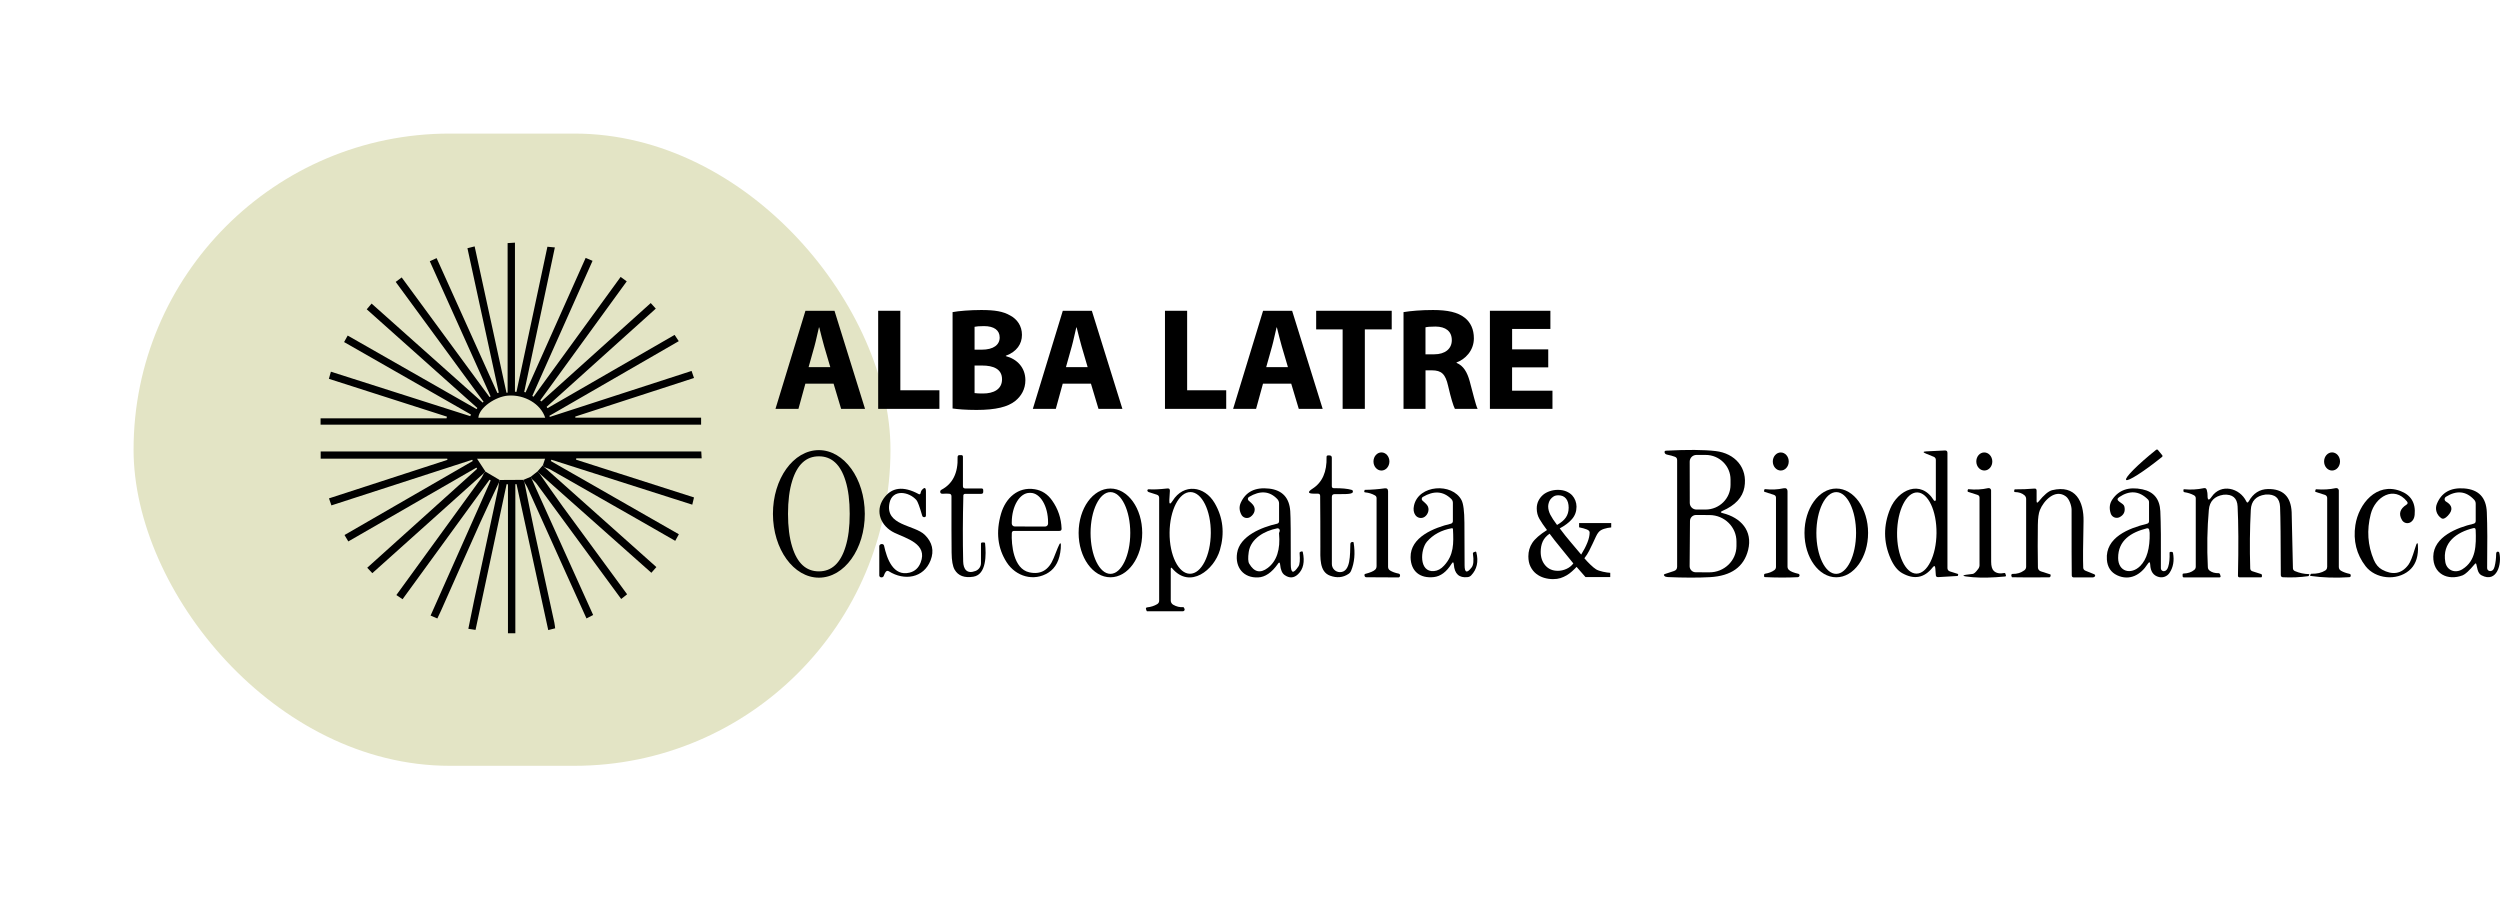 <svg xmlns="http://www.w3.org/2000/svg" width="1123" height="404" viewBox="0 0 1123 404" fill="none"><g filter="url(#filter0_f_231_2588)"><rect x="60" y="60" width="340" height="284" rx="142" fill="#E3E4C5"></rect></g><path d="M144 190.751V187.906H200.589C200.652 187.657 200.698 187.408 200.761 187.159C183.116 181.5 165.487 175.856 147.734 170.166C148.045 169.077 148.279 168.253 148.637 166.963C169.611 173.648 190.429 180.303 211.248 186.942C211.356 186.693 211.45 186.46 211.559 186.211C192.607 175.374 173.656 164.553 154.565 153.654C155.125 152.643 155.592 151.803 156.183 150.731C175.57 161.785 194.832 172.778 214.095 183.77C214.204 183.599 214.313 183.444 214.422 183.272C197.913 168.533 181.389 153.809 164.741 138.945C165.456 138.09 166.063 137.375 166.919 136.364C183.645 151.259 200.232 166.045 216.818 180.831C216.958 180.707 217.082 180.598 217.222 180.474C204.106 162.578 190.989 144.698 177.748 126.631C178.666 125.947 179.413 125.388 180.44 124.626C193.681 142.646 206.782 160.495 219.883 178.344C220.054 178.25 220.225 178.173 220.396 178.079C211.31 157.898 202.223 137.717 193.059 117.349C194.148 116.852 194.988 116.463 196.124 115.95C205.288 136.302 214.375 156.437 223.446 176.571C223.648 176.509 223.851 176.431 224.053 176.369C219.385 154.851 214.717 133.333 209.972 111.503C211.014 111.239 211.885 111.021 213.208 110.679C218 132.711 222.761 154.571 227.507 176.416C227.678 176.4 227.849 176.385 228.021 176.369V109.202C229.172 109.124 230.09 109.078 231.319 109V175.949L232.004 176.027C236.609 154.384 241.23 132.742 245.898 110.835C246.956 110.928 247.874 111.021 249.243 111.146C244.622 132.928 240.048 154.493 235.473 176.074C235.676 176.136 235.894 176.198 236.096 176.26C245.058 156.172 254.02 136.1 263.076 115.841C264.196 116.323 265.052 116.681 266.172 117.163C257.101 137.499 248.108 157.681 239.114 177.862C239.301 177.971 239.472 178.095 239.659 178.204C252.667 160.308 265.69 142.413 278.791 124.392C279.755 125.092 280.533 125.667 281.529 126.383C268.506 144.294 255.592 162.081 242.662 179.867C242.833 180.023 243.004 180.178 243.175 180.334C259.528 165.626 275.881 150.917 292.312 136.131C293.105 137.002 293.743 137.701 294.583 138.634C278.168 153.405 261.862 168.082 245.54 182.759C245.68 182.962 245.805 183.164 245.945 183.35C264.896 172.42 283.847 161.505 303.032 150.435C303.639 151.337 304.152 152.114 304.899 153.249C285.435 164.491 266.11 175.638 246.785 186.786C246.847 186.957 246.91 187.113 246.972 187.284C268.101 180.427 289.231 173.571 310.656 166.621C311.014 167.678 311.341 168.611 311.745 169.792C293.79 175.623 276.083 181.376 258.392 187.128L258.455 187.626H314.935V190.751H144ZM244.902 187.641C242.88 181.391 235.613 177.178 228.223 177.706C222.684 178.111 215.246 183.039 214.873 187.641H244.902Z" fill="black"></path><path d="M217.409 212.503C200.761 227.429 184.112 242.355 167.246 257.467C166.483 256.659 165.799 255.913 164.959 255.026C181.529 240.116 197.929 225.345 214.328 210.59C214.22 210.419 214.111 210.233 214.002 210.062C194.926 221.054 175.85 232.031 156.463 243.21C155.903 242.261 155.39 241.406 154.752 240.333C174.092 229.17 193.23 218.115 212.368 207.076C212.29 206.89 212.197 206.703 212.119 206.517C191.114 213.327 170.109 220.137 148.87 227.024C148.497 225.936 148.186 225.05 147.781 223.868C165.643 218.053 183.319 212.301 200.979 206.563C200.947 206.377 200.916 206.19 200.901 206.019H144.047V202.801H315.013C315.06 203.703 315.122 204.62 315.184 205.879H258.859C258.828 206.081 258.797 206.284 258.766 206.486C276.364 212.114 293.961 217.758 311.746 223.448C311.497 224.506 311.279 225.407 310.968 226.698C289.745 219.919 268.708 213.218 247.688 206.501L247.408 207.092C266.483 218.007 285.575 228.921 304.946 239.991C304.433 240.94 303.95 241.811 303.312 242.946C297.447 239.587 291.783 236.338 286.135 233.104C273.158 225.687 260.182 218.287 247.19 210.901C246.365 210.435 245.401 210.202 244.498 209.844C244.296 209.549 244.078 209.253 243.876 208.958C244.187 208.009 244.514 207.061 244.856 206.05H214.282C215.698 208.196 216.88 210.015 218.063 211.819C217.845 212.036 217.611 212.254 217.394 212.487L217.409 212.503Z" fill="black"></path><path d="M235.598 216.778C237.06 223.946 238.445 231.113 239.985 238.265C242.957 252.087 246.022 265.91 249.025 279.732C249.181 280.478 249.243 281.255 249.383 282.235C248.356 282.499 247.469 282.732 246.271 283.028C241.479 261.012 236.749 239.245 232.019 217.462C231.848 217.462 231.661 217.493 231.49 217.509V284.474H228.176V217.571C227.974 217.54 227.771 217.524 227.569 217.493C222.932 239.229 218.311 260.965 213.612 282.95C212.539 282.779 211.621 282.639 210.376 282.453C211.263 278.099 212.072 273.932 212.959 269.765C216.553 252.974 220.178 236.197 223.773 219.406C223.959 218.551 223.99 217.664 224.099 216.794C224.224 216.405 224.364 216.001 224.488 215.612L235.115 215.55C235.271 215.954 235.442 216.358 235.598 216.763V216.778Z" fill="black"></path><path d="M224.489 215.612C224.364 216.001 224.224 216.405 224.1 216.794C221.299 222.78 218.42 228.719 215.713 234.752C209.801 247.905 203.981 261.105 198.116 274.29C197.618 275.425 197.057 276.545 196.451 277.819C195.346 277.338 194.49 276.98 193.417 276.513C202.472 256.161 211.45 235.996 220.428 215.814L219.899 215.488C206.938 233.306 193.977 251.124 180.829 269.175C179.911 268.553 179.071 267.993 178.044 267.294C181.669 262.303 185.17 257.483 188.655 252.694C197.835 240.054 207.031 227.429 216.195 214.788C216.693 214.104 217.005 213.28 217.394 212.518C217.611 212.301 217.845 212.083 218.063 211.85C220.194 213.109 222.341 214.368 224.473 215.628L224.489 215.612Z" fill="black"></path><path d="M243.891 208.974C244.093 209.269 244.311 209.564 244.513 209.86C261.255 224.77 277.982 239.696 294.848 254.731C294.008 255.695 293.385 256.395 292.592 257.297C275.679 242.277 258.921 227.398 242.164 212.503L241.464 211.741C242.273 210.824 243.082 209.891 243.876 208.974H243.891Z" fill="black"></path><path d="M235.598 216.778C235.442 216.374 235.271 215.97 235.116 215.565C236.22 215.099 237.325 214.632 238.445 214.15C238.57 214.461 238.694 214.757 238.803 215.068C247.983 235.404 257.179 255.741 266.437 276.249C265.379 276.793 264.538 277.228 263.449 277.804C260.353 270.994 257.334 264.355 254.347 257.7C248.497 244.718 242.646 231.72 236.796 218.737C236.485 218.037 236.003 217.415 235.614 216.762L235.598 216.778Z" fill="black"></path><path d="M238.788 215.067C238.663 214.757 238.539 214.461 238.43 214.15C239.441 213.342 240.468 212.549 241.479 211.74L242.179 212.502C245.711 217.509 249.166 222.562 252.76 227.506C262.298 240.582 271.913 253.611 281.7 266.951C280.844 267.635 280.067 268.257 279.04 269.065C273.827 261.976 268.77 255.072 263.698 248.169C256.136 237.861 248.59 227.552 241.013 217.26C240.39 216.42 239.519 215.783 238.772 215.052L238.788 215.067Z" fill="black"></path><path d="M361.769 172.358L358.657 183.677H348.341L361.8 139.614H374.854L388.577 183.677H377.841L374.449 172.358H361.769ZM372.971 164.926L370.217 155.566C369.455 152.954 368.677 149.658 368.008 147.077H367.868C367.214 149.674 366.561 153.017 365.845 155.566L363.216 164.926H372.971Z" fill="black"></path><path d="M394.459 139.6H404.433V175.313H421.983V183.662H394.475V139.6H394.459Z" fill="black"></path><path d="M427.896 140.205C430.51 139.692 435.769 139.257 440.764 139.257C446.847 139.257 450.582 139.863 453.802 141.729C456.883 143.361 459.061 146.378 459.061 150.42C459.061 154.463 456.79 157.945 451.826 159.796V159.967C456.868 161.288 460.602 165.129 460.602 170.772C460.602 174.799 458.75 177.956 456.012 180.132C452.775 182.729 447.454 184.144 438.679 184.144C433.762 184.144 430.137 183.817 427.896 183.491V140.221V140.205ZM437.776 157.075H441.013C446.303 157.075 449.057 154.883 449.057 151.602C449.057 148.321 446.521 146.487 442.008 146.487C439.83 146.487 438.601 146.627 437.776 146.798V157.075ZM437.776 176.572C438.741 176.727 439.923 176.758 441.604 176.758C446.132 176.758 450.115 175.017 450.115 170.368C450.115 165.719 446.163 164.196 441.184 164.196H437.776V176.587V176.572Z" fill="black"></path><path d="M477.375 172.358L474.263 183.677H463.947L477.406 139.614H490.46L504.183 183.677H493.447L490.055 172.358H477.375ZM488.577 164.926L485.823 155.566C485.061 152.954 484.283 149.658 483.614 147.077H483.474C482.82 149.674 482.167 153.017 481.451 155.566L478.822 164.926H488.577Z" fill="black"></path><path d="M523.29 139.6H533.264V175.313H550.815V183.662H523.306V139.6H523.29Z" fill="black"></path><path d="M567.339 172.358L564.227 183.677H553.911L567.37 139.614H580.424L594.148 183.677H583.412L580.02 172.358H567.339ZM578.542 164.926L575.788 155.566C575.025 152.954 574.247 149.658 573.578 147.077H573.438C572.785 149.674 572.131 153.017 571.415 155.566L568.786 164.926H578.542Z" fill="black"></path><path d="M603.126 147.964H591.223V139.6H625.158V147.964H613.084V183.662H603.11V147.964H603.126Z" fill="black"></path><path d="M630.463 140.205C633.668 139.661 638.414 139.257 643.719 139.257C650.254 139.257 654.844 140.252 657.987 142.755C660.617 144.839 662.064 147.933 662.064 151.991C662.064 157.572 658.065 161.459 654.284 162.812V163.014C657.349 164.242 659.061 167.165 660.181 171.223C661.55 176.214 662.873 181.951 663.744 183.662H653.537C652.853 182.387 651.764 178.842 650.503 173.385C649.274 167.881 647.423 166.404 643.315 166.357H640.343V183.662H630.463V140.205ZM640.343 159.158H644.249C649.196 159.158 652.153 156.639 652.153 152.815C652.153 148.788 649.383 146.72 644.824 146.689C642.444 146.689 641.043 146.844 640.328 147.031V159.174L640.343 159.158Z" fill="black"></path><path d="M695.454 165.02H679.226V175.5H697.368V183.662H669.268V139.6H696.435V147.762H679.242V156.936H695.47V165.02H695.454Z" fill="black"></path><path d="M367.884 259.488C356.494 259.504 347.236 246.693 347.205 230.88C347.174 215.052 356.385 202.225 367.79 202.194C379.18 202.179 388.437 214.99 388.469 230.803C388.5 246.63 379.289 259.457 367.884 259.488ZM353.973 230.818C353.973 236.649 354.596 241.562 355.841 245.589C358.097 252.974 362.095 256.659 367.837 256.659C373.578 256.659 377.561 252.974 379.818 245.589C381.078 241.562 381.7 236.649 381.685 230.818C381.685 224.988 381.078 220.074 379.833 216.048C377.577 208.662 373.578 204.977 367.837 204.977C362.111 204.977 358.112 208.662 355.841 216.048C354.596 220.074 353.973 224.988 353.973 230.818Z" fill="black"></path><path d="M624.123 207.315C624.135 205.065 622.542 203.233 620.566 203.222C618.589 203.212 616.977 205.027 616.966 207.277C616.954 209.527 618.547 211.359 620.523 211.369C622.499 211.38 624.111 209.564 624.123 207.315Z" fill="black"></path><path d="M432.735 222.718C432.471 232.902 432.44 242.713 432.657 252.181C432.735 255.726 434.369 257.981 438.259 256.457C439.706 255.882 440.655 254.482 440.655 252.943V244.205C440.655 243.91 440.888 243.677 441.184 243.677H442.009C442.32 243.677 442.475 243.832 442.507 244.127C443.004 249.072 443.191 258.074 437.247 259.053C433.233 259.706 430.433 258.649 428.83 255.913C427.959 254.436 427.492 251.855 427.461 248.201C427.398 242.557 427.383 234.13 427.398 222.92C427.398 222.22 427.056 221.847 426.356 221.785C425.407 221.707 424.489 221.723 423.586 221.801C423.213 221.832 422.917 221.785 422.668 221.63C422.466 221.521 422.357 221.288 422.342 220.946C422.326 220.557 422.528 220.184 422.871 220.013C427.959 217.338 430.386 212.456 430.152 205.351C430.152 204.745 430.433 204.434 431.055 204.434H431.786C432.3 204.434 432.549 204.682 432.549 205.195V218.38C432.549 219.064 432.891 219.406 433.575 219.406H440.873C441.402 219.406 441.666 219.671 441.666 220.184V220.93C441.666 221.521 441.371 221.832 440.764 221.832H433.622C433.031 221.832 432.735 222.127 432.72 222.702L432.735 222.718Z" fill="black"></path><path d="M598.271 223.137V253.363C598.271 255.368 599.905 257.001 601.912 257.001C606.844 257.016 606.393 248.963 606.58 244.329C606.611 243.941 606.797 243.661 607.155 243.505C607.264 243.474 607.435 243.443 607.684 243.443C607.918 243.443 608.042 243.567 608.058 243.785C608.82 248.543 608.431 252.741 606.922 256.363C606.673 256.97 606.284 257.452 605.739 257.809C603.281 259.457 600.511 259.722 597.446 258.587C592.623 256.83 593.09 250.548 593.105 245.573C593.105 237.97 593.09 230.367 593.012 222.764C593.012 222.096 592.654 221.754 591.985 221.754H590.258C587.473 221.754 587.255 221.007 589.589 219.515C593.977 216.701 596.077 211.959 595.89 205.273C595.89 204.806 596.108 204.573 596.575 204.573H597.166C597.897 204.573 598.255 204.931 598.255 205.646V218.364C598.255 218.986 598.567 219.297 599.189 219.297C602.659 219.266 605.288 219.515 607.077 220.028C607.669 220.183 607.855 220.541 607.653 221.116C607.28 222.189 603.125 221.894 599.422 221.971C598.66 222.002 598.286 222.391 598.286 223.153L598.271 223.137Z" fill="black"></path><path d="M413.473 221.629C413.659 220.883 413.846 220.401 414.033 220.199C415.309 218.706 415.931 218.924 415.931 220.852V231.486C415.947 232.077 415.651 232.342 415.06 232.31C414.842 232.31 414.655 232.217 414.484 232.062C414.375 231.953 414.282 231.766 414.22 231.533C413.084 227.584 412.228 225.298 411.683 224.661C408.26 220.727 400.87 219.623 399.563 225.936C397.447 236.182 410.812 235.684 415.449 240.287C418.825 243.645 419.681 247.454 418.016 251.714C414.904 259.69 406.222 260.996 399.314 256.643C398.738 256.285 398.256 256.379 397.851 256.907C397.54 257.296 397.275 257.856 397.027 258.586C396.902 258.975 396.638 259.224 396.233 259.333C396.015 259.379 395.797 259.364 395.579 259.302C395.175 259.146 394.973 258.851 394.973 258.431V245.448C394.973 244.935 395.222 244.609 395.704 244.453C395.984 244.345 396.264 244.345 396.544 244.453C396.855 244.562 397.027 244.764 397.104 245.06C398.396 251.061 401.259 259.006 408.556 257.234C410.937 256.659 412.617 255.135 413.566 252.663C416.802 244.313 407.202 241.904 401.772 239.307C395.735 236.4 392.919 229.792 396.871 224.023C400.434 218.846 405.724 218.162 412.741 221.971C412.99 222.111 413.302 222.018 413.442 221.769C413.457 221.738 413.473 221.691 413.488 221.66L413.473 221.629Z" fill="black"></path><path d="M454.503 239.447C454.254 244.764 455.265 255.492 462.314 257.078C467.464 258.244 471.136 256.114 473.298 250.704C474.154 248.527 474.777 246.988 475.15 246.086C476.286 243.241 476.737 243.349 476.488 246.412C476.052 251.528 474.216 255.119 470.965 257.203C464.43 261.37 456.339 258.991 452.216 252.616C448.123 246.257 447.283 238.965 449.679 230.725C451.718 223.744 457.241 218.551 464.788 219.763C467.993 220.276 470.591 221.956 472.614 224.832C475.29 228.626 476.706 232.839 476.862 237.472C476.893 238.141 476.55 238.483 475.866 238.483H455.53C454.876 238.483 454.534 238.809 454.503 239.478V239.447ZM455.81 236.493L469.455 236.524C470.187 236.524 470.793 235.933 470.793 235.187V234.658C470.809 227.335 467.277 221.396 462.874 221.396H462.485C458.081 221.396 454.503 227.304 454.487 234.627V235.156C454.487 235.886 455.078 236.493 455.825 236.493H455.81Z" fill="black"></path><path d="M498.8 259.317C490.911 259.317 484.517 250.393 484.517 239.385C484.517 228.377 490.911 219.452 498.8 219.452C506.689 219.452 513.084 228.377 513.084 239.385C513.084 250.393 506.689 259.317 498.8 259.317ZM498.8 257.778C503.717 257.778 507.716 249.553 507.716 239.416C507.716 229.278 503.717 221.054 498.8 221.054C493.883 221.054 489.885 229.278 489.885 239.416C489.885 249.553 493.883 257.778 498.8 257.778Z" fill="black"></path><path d="M526.605 255.353C526.138 254.793 525.905 254.886 525.905 255.617V269.781C525.905 270.543 526.325 271.258 526.994 271.647C528.441 272.487 529.935 272.844 531.49 272.72C531.599 272.72 531.693 272.766 531.755 272.86L532.035 273.388C532.253 273.777 532.128 274.259 531.739 274.477C531.615 274.539 531.491 274.586 531.35 274.586H515.309C515.2 274.586 515.122 274.539 515.075 274.43L514.826 273.746C514.609 273.186 514.795 272.875 515.402 272.813C517.005 272.642 518.467 272.176 519.79 271.398C520.381 271.041 520.692 270.528 520.692 269.843V223.651C520.692 222.92 520.35 222.438 519.665 222.22L515.978 221.038C515.651 220.93 515.449 220.712 515.387 220.37C515.355 220.183 515.433 220.012 515.651 219.857C515.744 219.795 515.853 219.764 515.978 219.779C517.969 219.95 520.755 219.826 524.333 219.421C525.158 219.313 525.547 219.67 525.516 220.448L525.267 224.552C525.158 226.589 525.64 226.713 526.745 224.957C531.693 217.058 541.075 218.224 545.603 225.952C549.399 232.451 550.193 239.494 547.983 247.081C545.354 256.052 534.571 264.682 526.605 255.368V255.353ZM534.509 257.732C539.628 257.763 543.829 249.584 543.891 239.447C543.969 229.31 539.877 221.07 534.758 221.038C529.639 221.007 525.438 229.186 525.376 239.323C525.298 249.46 529.39 257.7 534.509 257.732Z" fill="black"></path><path d="M573.998 253.331C571.244 257.234 568.288 259.24 565.145 259.38C558.61 259.69 554.705 254.902 555.701 248.434C556.883 240.675 566.934 236.773 573.609 235.265C574.247 235.125 574.559 234.736 574.559 234.083V226.185C574.559 225.423 574.294 224.754 573.765 224.179C570.295 220.541 566.063 220.214 561.037 223.231C560.555 223.526 560.4 224.163 560.695 224.645C560.757 224.739 560.835 224.832 560.929 224.91C561.847 225.672 562.484 226.294 562.873 226.791C564.352 228.719 563.449 230.958 561.707 232.171C560.462 233.057 558.719 232.777 557.832 231.518C557.77 231.424 557.708 231.331 557.661 231.238C556.665 229.403 556.556 227.615 557.35 225.827C559.606 220.867 563.869 218.753 570.124 219.484C576.021 220.183 579.18 223.573 579.584 229.652C579.771 232.404 579.849 240.318 579.818 253.362C579.818 257.591 580.953 257.934 583.272 254.404C583.863 253.502 584.034 251.528 583.785 248.48C583.754 248.169 583.894 247.952 584.205 247.859L584.719 247.687C584.921 247.625 585.154 247.734 585.217 247.936C585.217 247.936 585.217 247.952 585.217 247.967C586.166 252.352 585.466 255.664 583.085 257.934C581.218 259.722 579.195 259.83 577.001 258.276C575.897 257.483 575.243 255.912 575.025 253.549C574.916 252.554 574.574 252.461 573.998 253.285V253.331ZM574.512 239.571C574.512 239.571 574.621 239.198 574.823 238.623C574.994 238.11 574.73 237.55 574.216 237.364C574.045 237.301 573.874 237.301 573.703 237.333C568.039 238.436 561.815 241.919 560.929 247.952C560.555 250.564 560.617 252.321 561.162 253.223C563.371 257.016 566.141 257.654 569.471 255.119C573.516 252.056 575.212 246.863 574.543 239.571H574.512Z" fill="black"></path><path d="M618.357 254.419V223.79C618.357 223.215 618.108 222.795 617.595 222.515C616.257 221.769 614.81 221.318 613.254 221.178C612.88 221.147 612.74 220.96 612.849 220.603L613.021 220.074L613.052 220.043C616.21 219.996 619.198 219.763 621.983 219.359C623.01 219.219 623.523 219.67 623.523 220.712V254.622C623.523 255.352 623.834 255.896 624.457 256.285C625.437 256.892 626.697 257.358 628.269 257.669C628.658 257.762 628.876 257.995 628.891 258.4C628.922 258.648 628.891 258.819 628.829 258.928C628.658 259.208 628.455 259.395 628.331 259.379L613.783 259.301C613.394 259.301 613.129 259.115 612.989 258.742C612.912 258.524 612.896 258.306 612.958 258.073C612.989 257.949 613.067 257.871 613.192 257.824C615.51 257.218 617.019 256.581 617.719 255.896C618.14 255.492 618.342 254.995 618.342 254.388L618.357 254.419Z" fill="black"></path><path d="M652.013 253.3C649.757 256.907 647.112 258.882 644.109 259.224C637.932 259.924 633.731 256.69 633.637 250.331C633.482 241.235 644.233 237.053 651.717 235.249C652.262 235.125 652.635 234.643 652.635 234.114V225.889C652.635 225.174 652.371 224.583 651.857 224.086C648.279 220.603 644.047 220.323 639.145 223.215C638.648 223.51 638.492 224.163 638.788 224.645C638.85 224.739 638.928 224.832 639.005 224.894C640.001 225.749 640.67 226.387 641.013 226.838C642.366 228.564 641.526 231.051 640.001 232.124C638.648 233.088 636.765 232.761 635.816 231.424C635.816 231.424 635.8 231.393 635.785 231.393C634.991 230.258 634.789 228.828 635.162 227.118C637.185 217.68 652.355 216.763 656.51 224.645C657.35 226.231 657.786 229.636 657.817 234.86C657.863 241.546 657.894 247.89 657.894 253.891C657.894 257.281 658.937 257.623 661.037 254.917C661.893 253.829 662.095 251.777 661.644 248.791C661.582 248.418 661.738 248.154 662.095 248.03L662.656 247.827C662.92 247.719 663.091 247.827 663.169 248.092C664.227 252.274 663.449 255.741 660.851 258.462C660.415 258.913 659.886 259.177 659.264 259.24C655.452 259.69 653.382 257.809 653.056 253.565C652.962 252.414 652.62 252.321 652.013 253.3ZM652.651 237.612C652.651 237.41 652.464 237.255 652.262 237.27C652.246 237.27 652.231 237.27 652.215 237.27C647.485 238.11 643.735 240.131 640.981 243.319C637.994 246.801 637.309 257.094 644.109 256.534C645.805 256.394 647.33 255.57 648.699 254.047C653.087 249.273 653.009 244.174 652.667 237.628L652.651 237.612Z" fill="black"></path><path d="M773.827 230.492C782.011 232.529 787.395 238.421 785.263 247.035C783.365 254.653 777.655 258.727 768.117 259.256C762.733 259.551 756.416 259.535 749.165 259.224C748.496 259.193 747.999 259.038 747.703 258.742C747.267 258.323 747.329 258.027 747.89 257.841L751.982 256.488C752.915 256.177 753.367 255.524 753.367 254.545V206.641C753.367 205.911 753.024 205.429 752.355 205.18C751.375 204.807 750.27 204.511 749.025 204.263C748.528 204.154 748.201 204.014 748.03 203.827C747.859 203.594 747.75 203.376 747.718 203.174C747.687 202.723 747.89 202.475 748.372 202.443C757.988 201.946 765.409 202.008 770.637 202.614C779.304 203.61 785.154 210.093 783.583 218.893C782.758 223.464 779.475 226.994 773.718 229.497C772.769 229.917 772.8 230.243 773.811 230.492H773.827ZM759.015 207.372L759.046 225.905C759.046 227.553 760.384 228.89 762.033 228.89H766.172C772.364 228.859 777.359 223.9 777.359 217.789V215.395C777.359 209.285 772.333 204.34 766.141 204.356H762.002C760.353 204.371 759.015 205.708 759.015 207.357V207.372ZM759.139 234.021L758.983 254.342C758.983 255.835 760.182 257.048 761.675 257.063L767.79 257.094C774.496 257.141 779.973 251.886 780.02 245.34V243.319C780.066 236.773 774.683 231.425 767.977 231.363L761.862 231.331C760.368 231.331 759.155 232.529 759.139 234.021Z" fill="black"></path><path d="M868.739 224.802C868.879 225.019 869.159 225.066 869.377 224.926C869.502 224.848 869.579 224.708 869.579 224.553V206.564C869.579 205.958 869.221 205.429 868.661 205.196L865.192 203.781C863.682 203.175 863.729 202.832 865.332 202.755L873.656 202.35C874.418 202.319 874.792 202.677 874.792 203.439V255.213C874.792 255.866 875.212 256.457 875.834 256.659L879.397 257.779C879.6 257.841 879.677 257.981 879.6 258.183L879.444 258.665C879.444 258.665 879.397 258.727 879.351 258.727C874.216 259.038 871.338 259.209 870.715 259.24C869.984 259.271 869.61 258.992 869.579 258.416L869.346 255.276C869.253 254.11 868.864 253.97 868.148 254.871C864.445 259.614 859.87 260.484 854.456 257.452C852.355 256.271 850.612 254.047 849.197 250.798C846.007 243.459 845.976 236.027 849.103 228.471C852.573 220.075 862.764 215.146 868.724 224.802H868.739ZM860.835 257.67C865.721 257.717 869.782 249.601 869.875 239.526C869.984 229.451 866.094 221.257 861.208 221.195C856.323 221.148 852.262 229.264 852.168 239.339C852.06 249.414 855.949 257.608 860.835 257.67Z" fill="black"></path><path d="M971.275 204.48C971.462 204.713 971.431 205.071 971.182 205.258L970.948 205.444C962.889 211.912 955.778 216.452 955.062 215.566V215.535C954.316 214.664 960.259 208.694 968.319 202.226C968.319 202.226 968.319 202.226 968.334 202.226L968.583 202.039C968.817 201.868 969.159 201.899 969.346 202.132L971.275 204.496V204.48Z" fill="black"></path><path d="M803.499 207.31C803.503 205.069 801.904 203.249 799.927 203.246C797.951 203.242 796.345 205.056 796.342 207.297C796.338 209.539 797.937 211.358 799.913 211.362C801.89 211.365 803.495 209.551 803.499 207.31Z" fill="black"></path><path d="M891.45 211.353C893.435 211.305 894.999 209.449 894.944 207.208C894.889 204.968 893.236 203.191 891.252 203.239C889.267 203.288 887.703 205.143 887.758 207.384C887.813 209.624 889.466 211.401 891.45 211.353Z" fill="black"></path><path d="M1051.14 207.313C1051.15 205.064 1049.56 203.229 1047.59 203.215C1045.61 203.201 1044 205.014 1043.98 207.263C1043.97 209.513 1045.56 211.348 1047.53 211.362C1049.51 211.376 1051.12 209.563 1051.14 207.313Z" fill="black"></path><path d="M796.839 222.283L792.732 220.977C792.483 220.915 792.343 220.65 792.42 220.417C792.42 220.417 792.42 220.402 792.42 220.386L792.576 219.904C792.607 219.764 792.716 219.702 792.856 219.717C795.781 220.044 798.535 219.92 801.118 219.344C802.332 219.08 802.954 219.577 802.954 220.821V254.529C802.954 255.12 803.172 255.633 803.608 256.037C804.323 256.706 805.739 257.281 807.871 257.763C808.135 257.825 808.338 258.074 808.369 258.354C808.369 258.665 808.26 258.929 808.026 259.116C807.902 259.209 807.762 259.256 807.606 259.271C802.721 259.505 797.788 259.489 792.825 259.24C792.56 259.24 792.42 259.085 792.42 258.82V258.307C792.42 257.965 792.592 257.763 792.934 257.701C794.568 257.437 795.937 256.908 797.026 256.115C797.524 255.742 797.773 255.26 797.773 254.638V223.573C797.773 222.92 797.462 222.5 796.839 222.298V222.283Z" fill="black"></path><path d="M824.862 259.318C816.973 259.318 810.578 250.394 810.578 239.386C810.578 228.378 816.973 219.453 824.862 219.453C832.75 219.453 839.145 228.378 839.145 239.386C839.145 250.394 832.75 259.318 824.862 259.318ZM824.799 257.779C829.716 257.779 833.73 249.569 833.746 239.432C833.762 229.295 829.794 221.055 824.862 221.055C819.945 221.055 815.931 229.264 815.915 239.401C815.899 249.538 819.867 257.779 824.799 257.779Z" fill="black"></path><path d="M889.2 253.783V223.558C889.2 222.905 888.888 222.485 888.25 222.283L884.143 220.977C883.894 220.899 883.769 220.651 883.832 220.386L883.987 219.904C884.018 219.796 884.112 219.733 884.236 219.749C887.332 220.06 890.289 219.904 893.089 219.267C893.665 219.143 894.241 219.5 894.365 220.06C894.381 220.138 894.396 220.215 894.396 220.293C894.396 231.425 894.396 242.091 894.427 252.322C894.427 254.296 894.816 255.665 895.594 256.426C896.684 257.484 898.286 257.81 900.371 257.39C900.589 257.359 900.729 257.437 900.791 257.639L901.04 258.37C901.149 258.728 901.04 258.93 900.667 258.961C895.112 259.505 890.289 259.614 886.166 259.287C880.611 258.836 880.58 258.339 886.103 257.81C886.726 257.764 887.566 257.002 888.624 255.54C889.013 255.027 889.215 254.436 889.215 253.768L889.2 253.783Z" fill="black"></path><path d="M915.697 225.346C918.156 222.298 920.209 220.588 921.843 220.184C932.377 217.634 936.111 225.346 935.924 234.162C935.691 244.75 935.644 251.7 935.784 255.027C935.815 255.664 936.173 256.115 936.827 256.38L940.639 257.919C940.965 258.043 941.137 258.276 941.152 258.618C941.152 258.789 941.028 258.976 940.748 259.147C940.499 259.303 940.25 259.38 939.97 259.38H931.583C930.961 259.38 930.65 259.069 930.634 258.447C930.572 254.467 930.541 244.625 930.556 228.953C930.556 227.289 929.56 224.133 927.989 222.983C923.197 219.438 918.031 224.864 916.319 229.124C915.744 230.554 915.448 232.747 915.402 235.716C915.308 242.06 915.324 248.466 915.433 254.918C915.448 255.711 915.977 256.411 916.74 256.644L920.925 257.997C921.096 258.043 921.174 258.152 921.158 258.323C921.158 258.618 921.112 258.821 921.065 258.929C920.972 259.178 920.769 259.334 920.552 259.334C913.519 259.411 907.949 259.396 903.872 259.303C903.779 259.303 903.716 259.256 903.685 259.163L903.499 258.587C903.39 258.261 903.561 257.919 903.888 257.825C903.965 257.794 904.028 257.794 904.105 257.794C906.019 257.857 907.762 257.328 909.302 256.208C909.831 255.835 910.142 255.245 910.142 254.607V224.149C910.142 223.465 909.878 222.905 909.364 222.454C908.291 221.537 906.891 221.07 905.179 221.039C904.93 221.039 904.743 220.852 904.743 220.604C904.743 220.557 904.743 220.51 904.759 220.464L904.93 219.889C904.93 219.889 904.992 219.811 905.07 219.811C907.995 219.842 910.905 219.717 913.83 219.469C914.499 219.407 914.841 219.717 914.841 220.402V225.05C914.841 225.937 915.121 226.03 915.697 225.33V225.346Z" fill="black"></path><path d="M964.694 253.394C961.613 258.229 956.618 261.028 951.033 258.431C948.201 257.094 946.661 254.746 946.412 251.388C945.649 241.391 956.214 237.302 964.429 235.265C965.036 235.109 965.347 234.721 965.347 234.083V225.594C965.347 225.112 965.161 224.646 964.818 224.319C960.928 220.479 956.634 220.137 951.935 223.308C950.986 223.946 950.97 224.599 951.904 225.283L953.538 226.465C953.911 226.744 954.16 227.118 954.285 227.6C954.751 229.73 954.051 231.284 952.184 232.28C950.784 233.026 949.057 232.497 948.325 231.098C948.248 230.958 948.185 230.802 948.139 230.647C947.361 228.284 947.61 226.185 948.885 224.335C951.826 220.043 956.307 218.535 962.375 219.81C967.479 220.883 970.155 224.164 970.42 229.652C970.669 234.938 970.746 243.49 970.669 255.306C970.669 256.006 971.229 256.565 971.944 256.581C971.991 256.581 972.022 256.581 972.069 256.581C972.94 256.503 973.578 255.85 973.952 254.606C974.465 252.989 974.667 250.906 974.574 248.356C974.574 248.045 974.714 247.905 975.01 247.905H975.554C975.865 247.905 976.037 248.061 976.114 248.356C976.752 251.854 976.223 254.871 974.512 257.389C973.469 258.929 971.571 259.659 969.766 259.193C967.308 258.571 966.016 256.736 965.876 253.673C965.83 252.336 965.441 252.243 964.709 253.363L964.694 253.394ZM965.627 239.354C965.627 239.214 965.565 238.794 965.441 238.079C965.316 237.426 964.927 237.193 964.274 237.348C957.288 239.136 951.422 242.712 951.468 250.657C951.499 256.83 957.256 258.353 961.38 254.249C964.367 251.279 965.783 246.319 965.627 239.338V239.354Z" fill="black"></path><path d="M1010.11 225.253C1012.15 221.584 1015.04 219.733 1018.79 219.671C1025.53 219.578 1029.06 223.045 1029.41 230.042C1029.5 232.032 1029.69 240.428 1029.98 255.198C1029.98 255.836 1030.29 256.271 1030.88 256.535C1032.94 257.406 1035.02 257.857 1037.14 257.888C1037.32 257.888 1037.4 257.981 1037.34 258.152C1037.26 258.386 1037.2 258.526 1037.14 258.603C1037.03 258.728 1036.95 258.805 1036.9 258.805C1033.19 259.334 1029.39 259.505 1025.53 259.303C1024.88 259.272 1024.54 258.93 1024.54 258.277C1024.5 242.433 1024.4 232.234 1024.21 227.678C1024.04 223.729 1021.91 221.879 1017.81 222.143C1017.81 222.143 1017.7 222.143 1017.55 222.174C1013.43 222.75 1011.26 225.035 1011.06 229.031C1010.61 237.551 1010.53 246.32 1010.8 255.323C1010.83 255.976 1011.15 256.411 1011.79 256.613L1015.68 257.857C1015.93 257.935 1016.06 258.106 1016.06 258.37V258.93C1016.06 259.21 1015.92 259.35 1015.64 259.35H1005.97C1005.6 259.35 1005.29 259.054 1005.29 258.681C1005.29 258.681 1005.29 258.681 1005.29 258.665C1005.57 245.559 1005.52 235.173 1005.13 227.507C1004.95 223.714 1002.88 221.957 998.94 222.221L998.691 222.252C994.723 222.905 992.561 225.144 992.218 228.984C991.471 237.334 991.316 245.947 991.767 254.81C991.798 255.447 992.078 255.96 992.592 256.349C993.65 257.142 994.988 257.515 996.606 257.468C996.902 257.468 997.088 257.608 997.197 257.888L997.431 258.619C997.602 259.132 997.415 259.381 996.871 259.381H981.016C980.689 259.381 980.424 259.116 980.424 258.79V258.012C980.424 257.764 980.549 257.639 980.798 257.639C982.805 257.577 984.423 257.033 985.637 256.022C986.103 255.649 986.337 255.152 986.337 254.561V223.823C986.337 223.216 986.057 222.765 985.512 222.47C984.236 221.786 982.789 221.319 981.202 221.086C980.969 221.039 980.798 220.837 980.798 220.589V220.029C980.798 219.889 980.922 219.765 981.062 219.765C981.062 219.765 981.062 219.765 981.078 219.765C984.081 220.06 987.053 219.904 989.947 219.283C990.678 219.127 991.114 219.422 991.3 220.138C991.549 221.071 991.643 221.864 991.627 222.501C991.596 224.818 992.218 225.02 993.494 223.123C997.633 217.075 1006.1 219.112 1009.04 225.237C1009.36 225.906 1009.72 225.922 1010.08 225.253H1010.11Z" fill="black"></path><path d="M1045.37 254.654V223.682C1045.37 223.045 1044.95 222.485 1044.34 222.299L1040.23 220.993C1040 220.915 1039.92 220.759 1040 220.542L1040.17 219.966C1040.22 219.827 1040.31 219.764 1040.45 219.78C1043.53 220.029 1046.46 219.858 1049.23 219.267C1049.83 219.127 1050.44 219.516 1050.57 220.122C1050.58 220.2 1050.6 220.293 1050.6 220.371V254.654C1050.6 255.4 1050.91 255.975 1051.55 256.364C1052.56 256.971 1053.86 257.437 1055.44 257.779C1055.75 257.841 1055.98 258.137 1055.95 258.448C1055.95 258.681 1055.93 258.836 1055.89 258.93C1055.78 259.147 1055.61 259.256 1055.36 259.272C1049.17 259.676 1043.31 259.489 1037.79 258.696C1037.71 258.696 1037.68 258.65 1037.71 258.588L1037.88 258.012C1037.95 257.826 1038.09 257.732 1038.29 257.732C1040.81 257.779 1042.88 257.297 1044.5 256.271C1045.07 255.898 1045.35 255.369 1045.35 254.685L1045.37 254.654Z" fill="black"></path><path d="M1081.22 225.252C1075.37 217.976 1066.92 223.153 1064.93 230.943C1063.09 238.126 1063.56 244.967 1066.31 251.482C1067.2 253.549 1068.44 255.011 1070.03 255.882C1074.53 258.338 1078.71 257.981 1081.87 253.674C1082.73 252.508 1083.69 250.129 1084.75 246.537C1085.76 243.055 1086.23 243.132 1086.17 246.771C1086.07 250.969 1084.73 254.156 1082.15 256.301C1076.43 261.075 1067.03 260.017 1062.64 254.358C1058.53 249.041 1056.99 242.884 1058.03 235.903C1059.5 226.247 1067.56 216.608 1078.12 220.51C1083.01 222.314 1085.19 225.905 1084.66 231.3C1084.53 232.653 1084.03 233.679 1083.15 234.379C1081.96 235.343 1080.21 235.172 1079.24 233.99C1079.16 233.897 1079.09 233.788 1079.02 233.679C1077.34 230.912 1078 228.595 1080.97 226.714C1081.59 226.325 1081.67 225.843 1081.22 225.268V225.252Z" fill="black"></path><path d="M1111.64 253.41C1109.21 256.302 1107.42 257.966 1106.28 258.417C1099.42 261.075 1092.87 257.639 1093.03 249.959C1093.21 241.065 1103.75 236.992 1111.09 235.266C1111.75 235.11 1112.09 234.706 1112.09 234.022V226.279C1112.09 225.548 1111.84 224.927 1111.32 224.413C1107.73 220.573 1103.51 220.153 1098.69 223.17C1098.12 223.543 1097.94 224.305 1098.3 224.88C1098.41 225.051 1098.55 225.191 1098.72 225.284C1101.69 227.01 1101.97 229.14 1099.56 231.674C1098.38 232.918 1097.41 233.291 1096.68 232.794C1094.54 231.394 1093.68 228.674 1094.65 226.341C1096.71 221.242 1100.82 218.925 1106.97 219.407C1113.43 219.92 1116.8 223.481 1117.08 230.073C1117.33 236.105 1117.36 244.486 1117.22 255.183C1117.22 255.882 1117.75 256.458 1118.44 256.52C1119.51 256.598 1120.21 255.929 1120.57 254.514C1121.02 252.773 1121.25 250.876 1121.27 248.824C1121.27 248.435 1121.35 248.155 1121.52 248C1121.64 247.875 1121.81 247.813 1122.01 247.813C1122.39 247.813 1122.61 247.984 1122.7 248.342C1123.88 253.193 1121.66 262.071 1114.7 258.432C1113.85 257.981 1113.27 257.157 1112.94 255.914C1112.69 254.981 1112.51 254.203 1112.4 253.597C1112.29 252.975 1112.04 252.913 1111.64 253.395V253.41ZM1112.06 238.018C1112.03 237.334 1111.68 237.069 1111.01 237.24C1103.59 239.044 1096.9 243.631 1098.44 252.509C1099.11 256.256 1102.89 257.686 1106.07 255.727C1112.27 251.887 1112.34 245.014 1112.07 238.033L1112.06 238.018Z" fill="black"></path><path d="M723.71 236.928C722.652 237.021 721.579 237.223 720.505 237.565C719.432 237.908 718.591 238.421 718.031 239.136C717.658 239.571 717.269 240.209 716.88 241.048C716.491 241.888 716.024 242.883 715.495 244.033C714.95 245.184 714.406 246.319 713.846 247.423C713.286 248.542 712.57 249.646 711.699 250.766C712.414 251.621 713.301 252.569 714.344 253.58C715.386 254.59 716.273 255.321 717.004 255.772C717.72 256.192 718.747 256.534 720.069 256.829C721.392 257.109 722.466 257.28 723.321 257.311V259.224H712.212L708.198 254.637C707.606 255.29 706.922 255.959 706.159 256.643C705.397 257.342 704.588 257.933 703.748 258.431C702.814 258.975 701.865 259.395 700.931 259.69C699.998 259.986 698.878 260.141 697.602 260.141C696.326 260.141 694.957 259.955 693.634 259.566C692.327 259.177 691.129 258.571 690.04 257.716C688.997 256.892 688.157 255.834 687.504 254.528C686.85 253.222 686.539 251.683 686.539 249.895C686.539 247.672 687.13 245.65 688.313 243.847C689.495 242.043 691.689 240.131 694.91 238.094C693.447 236.166 692.327 234.503 691.518 233.103C690.709 231.704 690.304 230.134 690.304 228.392C690.304 227.148 690.553 226.013 691.051 224.987C691.549 223.961 692.249 223.059 693.136 222.282C693.961 221.582 694.972 221.038 696.155 220.634C697.337 220.245 698.551 220.043 699.765 220.043C701.196 220.043 702.472 220.276 703.561 220.727C704.65 221.194 705.537 221.784 706.222 222.515C706.844 223.199 707.326 223.992 707.669 224.894C707.995 225.796 708.167 226.682 708.167 227.584C708.167 229.745 707.498 231.595 706.159 233.15C704.821 234.705 702.985 236.104 700.636 237.348C702.332 239.633 703.981 241.701 705.599 243.583C707.217 245.464 708.773 247.314 710.267 249.118C711.465 247.19 712.399 245.386 713.068 243.691C713.737 241.997 714.064 240.504 714.064 239.198C714.064 238.623 713.643 238.172 712.803 237.83C711.963 237.488 710.812 237.177 709.334 236.866V234.953H723.757V236.866L723.71 236.928ZM706.751 253.098C705.086 250.983 703.188 248.651 701.103 246.132C699.018 243.614 697.337 241.468 696.077 239.727C694.614 240.737 693.587 241.919 692.981 243.272C692.374 244.624 692.078 246.179 692.078 247.92C692.078 250.361 692.778 252.398 694.163 254C695.548 255.601 697.415 256.41 699.765 256.41C701.071 256.41 702.363 256.13 703.639 255.554C704.899 254.995 705.942 254.171 706.751 253.082V253.098ZM704.65 228.159C704.65 226.324 704.246 224.925 703.437 223.945C702.627 222.966 701.476 222.484 699.998 222.484C699.158 222.484 698.458 222.655 697.897 222.997C697.337 223.339 696.87 223.774 696.466 224.288C696.108 224.785 695.844 225.329 695.688 225.905C695.532 226.48 695.439 226.993 695.439 227.444C695.439 228.688 695.766 229.931 696.404 231.206C697.057 232.466 698.053 234.005 699.422 235.809C701.258 234.767 702.596 233.632 703.405 232.419C704.214 231.206 704.635 229.792 704.635 228.175L704.65 228.159Z" fill="black"></path><defs><filter id="filter0_f_231_2588" x="0" y="0" width="460" height="404" filterUnits="userSpaceOnUse" color-interpolation-filters="sRGB"><feGaussianBlur stdDeviation="30"></feGaussianBlur></filter></defs></svg>